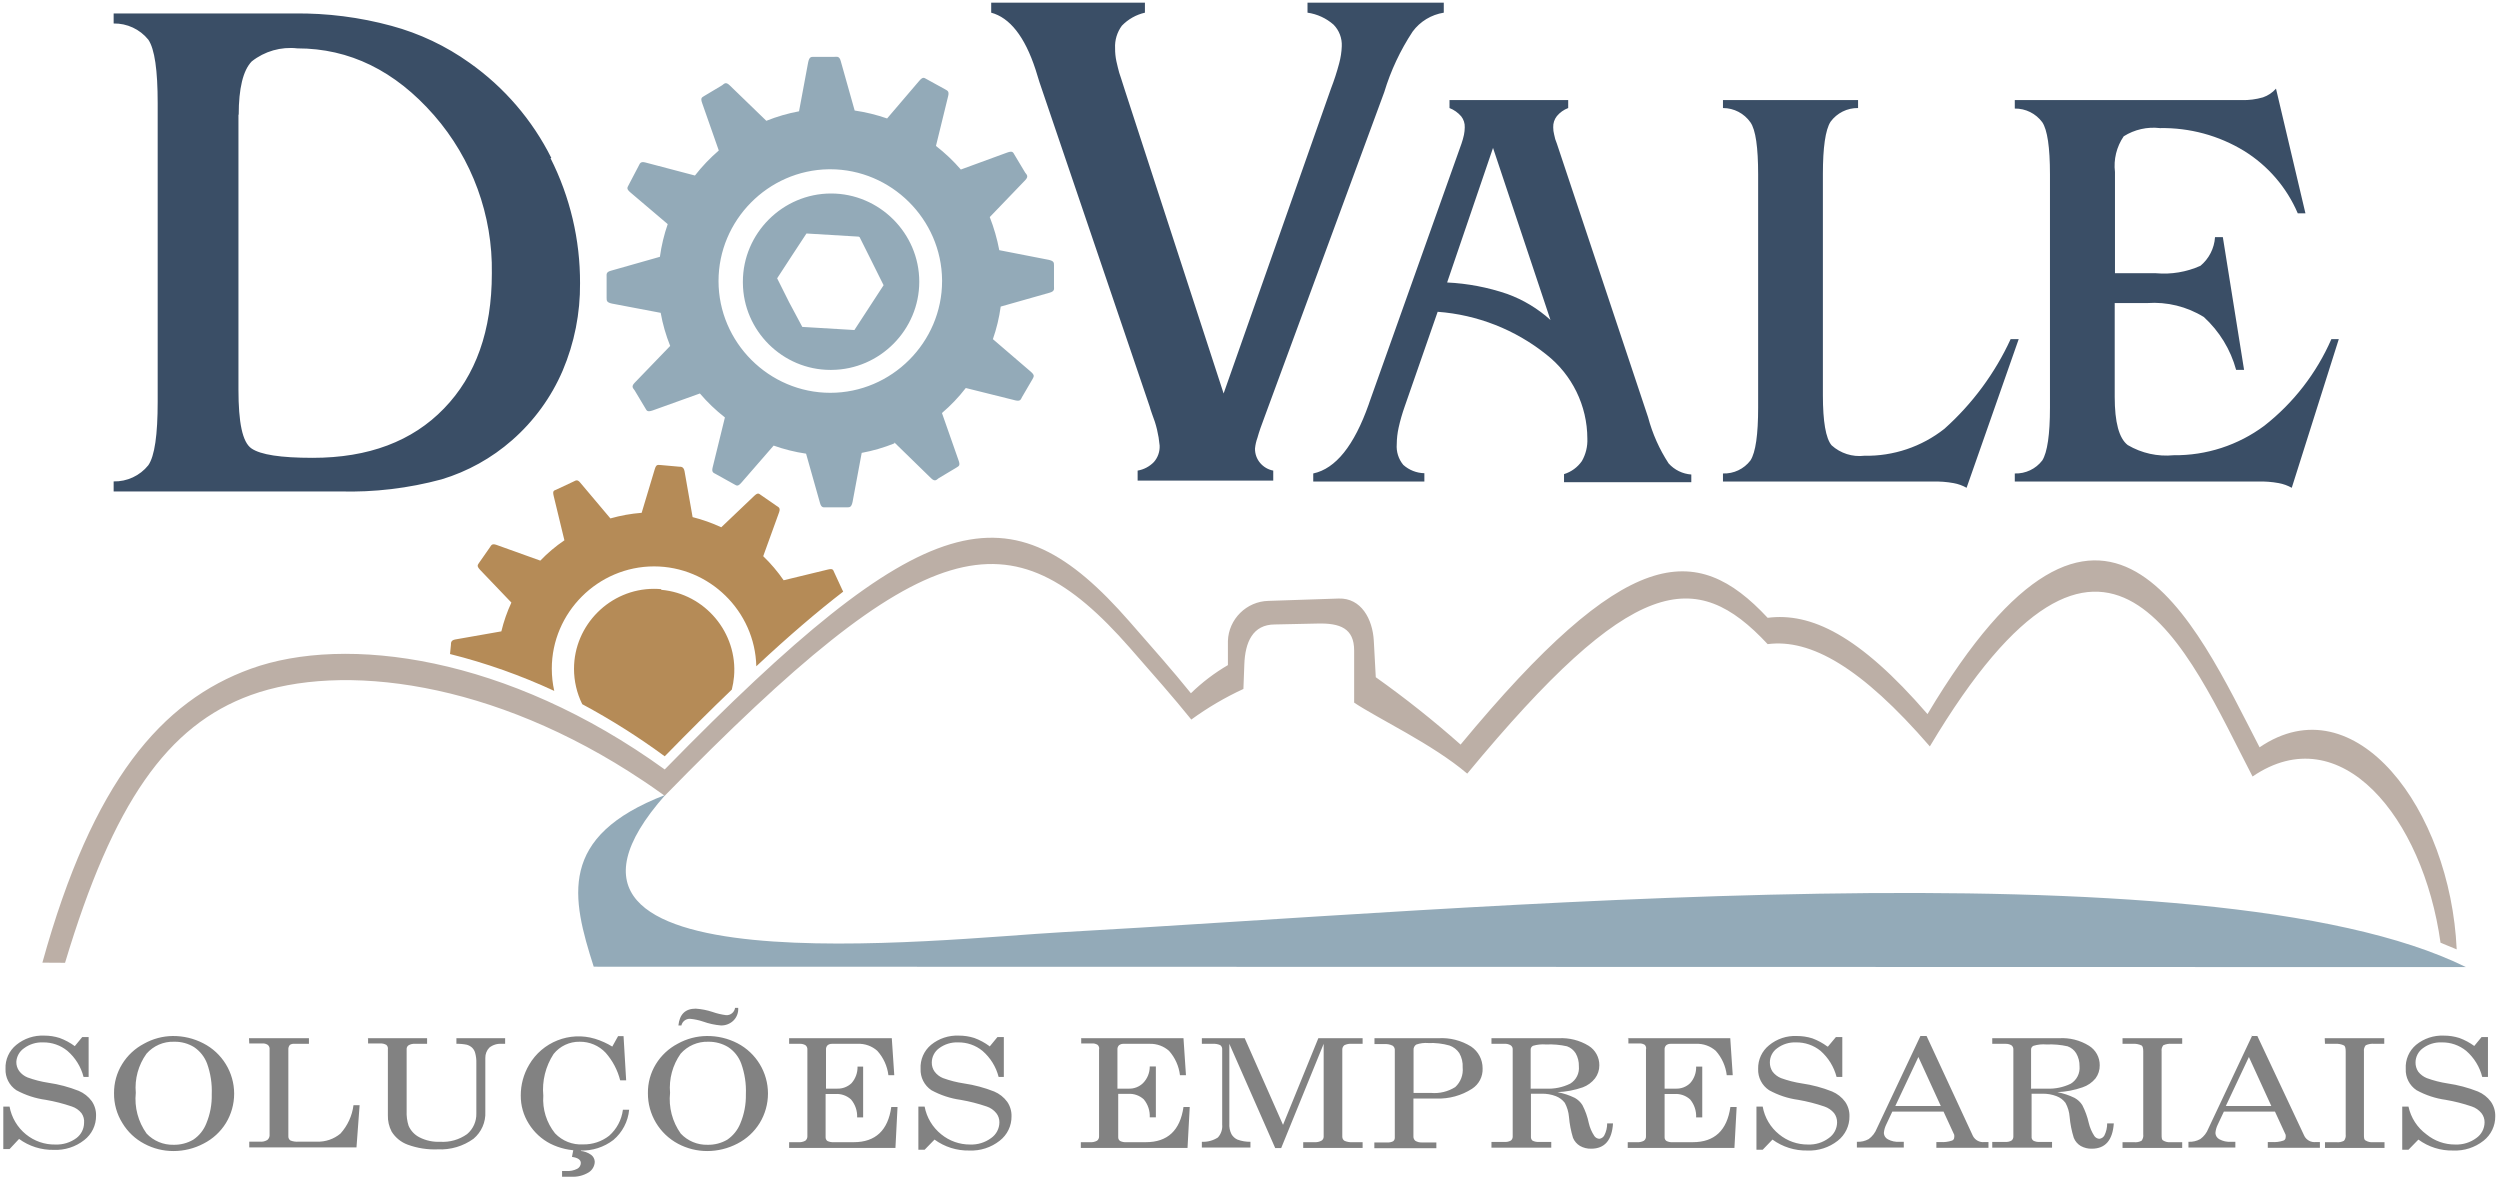 <svg xmlns="http://www.w3.org/2000/svg" xmlns:xlink="http://www.w3.org/1999/xlink" xmlns:serif="http://www.serif.com/" width="100%" height="100%" viewBox="0 0 450 212" xml:space="preserve" style="fill-rule:evenodd;clip-rule:evenodd;stroke-linejoin:round;stroke-miterlimit:2;">    <g transform="matrix(1,0,0,1,-215,-255)">        <g>            <g transform="matrix(2.345,0,0,2.345,215.594,255.476)">                <path d="M59.89,44.34L63.27,43.52C63.68,43.42 63.69,43.52 63.78,43.73L64.39,45.05L64.47,45.21C62.47,46.75 60.25,48.65 57.8,50.94C57.701,46.704 54.189,43.273 49.952,43.273C45.646,43.273 42.102,46.816 42.102,51.123C42.102,51.697 42.165,52.27 42.29,52.83C39.718,51.637 37.04,50.689 34.29,50L34.36,49.29C34.36,49.13 34.36,48.94 34.7,48.88L38.23,48.26C38.413,47.5 38.671,46.759 39,46.05L36.6,43.54C36.31,43.23 36.42,43.16 36.52,43C36.8,42.6 37.07,42.2 37.35,41.81C37.45,41.68 37.48,41.49 37.85,41.62L41.22,42.83C41.78,42.246 42.4,41.723 43.07,41.27C42.79,40.14 42.52,39.01 42.25,37.88C42.15,37.47 42.25,37.46 42.45,37.38L43.77,36.76C43.92,36.7 44.05,36.55 44.29,36.85L46.6,39.59C47.384,39.367 48.188,39.223 49,39.16L50,35.83C50.12,35.42 50.23,35.49 50.43,35.49L51.88,35.62C52.03,35.62 52.22,35.62 52.29,35.96C52.49,37.14 52.7,38.31 52.91,39.49C53.666,39.681 54.403,39.942 55.11,40.27L57.63,37.87C57.93,37.58 58,37.69 58.16,37.8L59.36,38.63C59.48,38.72 59.68,38.76 59.55,39.12C59.14,40.24 58.73,41.37 58.33,42.49C58.914,43.052 59.44,43.672 59.9,44.34L59.89,44.34ZM50.5,45.07C53.86,45.364 56.383,48.37 56.09,51.73C56.059,52.067 56.003,52.402 55.92,52.73C54.3,54.28 52.59,55.99 50.77,57.85C48.757,56.369 46.642,55.032 44.44,53.85C44.024,53.006 43.807,52.077 43.807,51.135C43.807,47.767 46.579,44.995 49.947,44.995C50.132,44.995 50.316,45.003 50.5,45.02L50.5,45.07ZM48.63,47.69L52.33,48.29L53,50L53.67,51.75L52.48,53.2C52.09,53.69 51.69,54.2 51.3,54.65L49.45,54.35L47.6,54.06L46.94,52.3C46.72,51.72 46.49,51.14 46.27,50.55L47.46,49.1C47.85,48.62 48.25,48.1 48.64,47.65L48.63,47.69Z" style="fill:rgb(181,139,87);fill-rule:nonzero;"></path>            </g>            <g transform="matrix(2.345,0,0,2.345,215.594,255.476)">                <path d="M3,73.69C6.86,59.74 12.15,53.61 19,51.13C26.27,48.5 38.69,50.13 50.77,58.86C70.83,38.34 77.3,37.05 86.44,47.5C88.31,49.64 89.75,51.26 91.16,53.01C92.016,52.177 92.969,51.452 94,50.85L94,49C94.052,47.32 95.429,45.956 97.11,45.92L102.51,45.74C104.22,45.69 105.11,47.3 105.2,49L105.35,51.78C107.612,53.385 109.785,55.111 111.86,56.95C124.56,41.61 129.92,41.3 135.43,47.22C138.72,46.8 142.43,48.51 147.7,54.61C161.36,31.7 168.21,47.54 173.19,57.16C180.53,52.16 187.84,61.95 188.32,72.67L187.08,72.16C185.74,62.54 179.41,54.79 172.65,59.4C167.65,49.78 161.54,34.18 147.88,57.09C142.6,50.99 138.72,48.82 135.43,49.24C129.92,43.32 125.06,43.84 112.37,59.18C109.72,56.92 105.47,54.93 103.69,53.73L103.69,49.73C103.69,48.02 102.6,47.62 100.89,47.66L97.61,47.73C95.9,47.73 95.32,49.1 95.26,50.8L95.19,52.68C93.783,53.33 92.443,54.117 91.19,55.03C89.78,53.28 88.34,51.66 86.47,49.52C77.3,39.07 70.83,40.35 50.77,60.88L49.88,60.25L49.59,60.05L49.1,59.72C37.56,52 25.94,50.64 19,53.15C12.59,55.48 8.43,61.41 4.74,73.7L3,73.69Z" style="fill:rgb(188,175,166);fill-rule:nonzero;"></path>            </g>            <g transform="matrix(2.345,0,0,2.345,215.594,255.476)">                <path d="M45.32,74C43.63,68.71 42.52,64 50.82,60.81C37.45,75.92 72,71.86 81.3,71.35C112.3,69.65 169.3,64.28 189.03,74.03L45.32,74Z" style="fill:rgb(147,170,184);fill-rule:nonzero;"></path>            </g>            <g transform="matrix(2.345,0,0,2.345,215.594,255.476)">                <path d="M63.59,28.19C67.285,28.162 70.309,25.115 70.309,21.42C70.309,17.706 67.253,14.65 63.539,14.65C59.825,14.65 56.769,17.706 56.769,21.42C56.769,21.453 56.77,21.487 56.77,21.52C56.797,25.188 59.822,28.191 63.49,28.191C63.523,28.191 63.557,28.19 63.59,28.19ZM72.06,21.31C72.06,21.33 72.06,21.349 72.06,21.369C72.06,26.076 68.187,29.949 63.48,29.949C58.773,29.949 54.9,26.076 54.9,21.369C54.9,16.711 58.693,12.861 63.35,12.79C63.39,12.789 63.43,12.789 63.47,12.789C68.156,12.789 72.022,16.624 72.06,21.31ZM68.4,33.76L71.22,36.51C71.52,36.8 71.64,36.62 71.79,36.51L73.16,35.69C73.34,35.57 73.48,35.55 73.32,35.12L72.05,31.5C72.725,30.925 73.338,30.282 73.88,29.58L77.69,30.53C78.1,30.63 78.11,30.42 78.2,30.27L79,28.9C79.09,28.71 79.21,28.62 78.86,28.32L75.96,25.83C76.243,25.019 76.444,24.181 76.56,23.33L80.33,22.26C80.74,22.14 80.64,21.95 80.65,21.78L80.65,20.17C80.65,19.96 80.65,19.83 80.24,19.74L76.45,19C76.286,18.133 76.041,17.282 75.72,16.46L78.44,13.63C78.73,13.33 78.55,13.2 78.44,13.05L77.62,11.68C77.51,11.5 77.49,11.35 77.05,11.51L73.5,12.81C72.925,12.145 72.285,11.539 71.59,11L72.53,7.16C72.63,6.75 72.41,6.74 72.27,6.64L70.87,5.87C70.68,5.77 70.6,5.66 70.3,6.01L67.84,8.89C67.031,8.609 66.197,8.405 65.35,8.28L64.28,4.48C64.17,4.07 63.97,4.17 63.8,4.16L62.21,4.16C62,4.16 61.87,4.16 61.78,4.58L61.08,8.34C60.221,8.5 59.38,8.744 58.57,9.07L55.75,6.34C55.45,6.05 55.33,6.23 55.18,6.34L53.81,7.16C53.63,7.28 53.49,7.29 53.65,7.73L54.92,11.35C54.248,11.927 53.634,12.571 53.09,13.27L49.29,12.27C48.88,12.16 48.86,12.38 48.77,12.53L48,14C47.91,14.19 47.79,14.28 48.15,14.58L51,17C50.718,17.815 50.517,18.656 50.4,19.51L46.63,20.58C46.23,20.69 46.32,20.89 46.31,21.06L46.31,22.66C46.31,22.88 46.31,23.01 46.72,23.1L50.46,23.81C50.615,24.68 50.86,25.531 51.19,26.35L48.46,29.18C48.17,29.48 48.35,29.6 48.46,29.76L49.28,31.13C49.39,31.31 49.41,31.45 49.85,31.3L53.47,30C54.047,30.676 54.69,31.292 55.39,31.84L54.45,35.67C54.34,36.09 54.56,36.1 54.7,36.19L56.1,36.97C56.29,37.07 56.37,37.18 56.67,36.83L59.13,34C59.938,34.288 60.772,34.496 61.62,34.62L62.69,38.41C62.8,38.82 63,38.73 63.17,38.74L64.76,38.74C64.97,38.74 65.1,38.74 65.19,38.32L65.89,34.56C66.749,34.4 67.59,34.156 68.4,33.83L68.4,33.76ZM65.73,18L66.65,19.84L67.57,21.69L65.33,25.13L61.33,24.89L60.32,23L59.4,21.16L60.52,19.44L61.65,17.72L65.65,17.96L65.73,18Z" style="fill:rgb(147,170,184);fill-rule:nonzero;"></path>            </g>            <g transform="matrix(2.345,0,0,2.345,215.594,255.476)">                <path d="M96.85,31.7C96.58,32.41 96.38,32.98 96.27,33.39C96.172,33.658 96.108,33.936 96.08,34.22C96.07,34.63 96.213,35.029 96.48,35.34C96.737,35.642 97.09,35.847 97.48,35.92L97.48,36.69L87.07,36.69L87.07,35.92C87.546,35.839 87.985,35.608 88.32,35.26C88.624,34.913 88.781,34.461 88.76,34C88.685,33.169 88.49,32.354 88.18,31.58C88.09,31.33 88.03,31.14 88,31.02L79.53,6.09C79.46,5.86 79.37,5.55 79.24,5.15C78.4,2.57 77.24,1.15 75.83,0.77L75.83,0L87.63,0L87.63,0.77C86.955,0.924 86.34,1.272 85.86,1.77C85.492,2.269 85.308,2.881 85.34,3.5C85.337,3.836 85.37,4.171 85.44,4.5C85.52,4.82 85.55,4.97 85.55,4.97C85.612,5.245 85.692,5.516 85.79,5.78C85.92,6.17 86.02,6.48 86.09,6.72L93.67,30L101.91,6.6C102.156,5.966 102.366,5.318 102.54,4.66C102.656,4.232 102.724,3.793 102.74,3.35C102.771,2.733 102.543,2.131 102.11,1.69C101.547,1.195 100.852,0.875 100.11,0.77L100.11,0L110.57,0L110.57,0.77C109.614,0.921 108.755,1.442 108.18,2.22C107.233,3.657 106.498,5.223 106,6.87L96.85,31.7ZM18.07,8.6C18.07,6.6 18.4,5.2 19.07,4.51C20.058,3.727 21.317,3.368 22.57,3.51C26.57,3.51 30.067,5.22 33.06,8.64C35.994,11.999 37.577,16.331 37.5,20.79C37.5,25.17 36.277,28.623 33.83,31.15C31.4,33.67 28.03,34.94 23.75,34.94C21.28,34.94 19.75,34.7 19.05,34.22C18.35,33.74 18.05,32.22 18.05,29.7L18.05,8.6L18.07,8.6ZM42.07,11.93C40.612,9.012 38.455,6.501 35.79,4.62C33.975,3.323 31.943,2.361 29.79,1.78C27.363,1.12 24.855,0.8 22.34,0.83L8.47,0.83L8.47,1.6C9.499,1.582 10.482,2.04 11.13,2.84C11.62,3.56 11.85,5.19 11.85,7.72L11.85,30.63C11.85,33.17 11.62,34.8 11.13,35.51C10.485,36.313 9.5,36.772 8.47,36.75L8.47,37.52L25.83,37.52C28.468,37.593 31.103,37.279 33.65,36.59C35.643,35.987 37.485,34.964 39.05,33.59C40.731,32.12 42.06,30.292 42.94,28.24C43.837,26.121 44.289,23.841 44.27,21.54C44.283,18.203 43.505,14.909 42,11.93L42.07,11.93ZM154.4,36.76L154.4,36.14C155.223,36.167 156.01,35.794 156.51,35.14C156.9,34.52 157.1,33.14 157.1,31.09L157.1,13.18C157.1,11.1 156.9,9.76 156.51,9.18C156.017,8.511 155.231,8.12 154.4,8.13L154.4,7.48L171.82,7.48C172.371,7.494 172.921,7.423 173.45,7.27C173.836,7.138 174.181,6.907 174.45,6.6L176.71,16.17L176.12,16.17C175.273,14.187 173.834,12.514 172,11.38C170.056,10.196 167.815,9.589 165.54,9.63C164.569,9.515 163.587,9.738 162.76,10.26C162.212,11.061 161.973,12.036 162.09,13L162.09,20.77L165.24,20.77C166.407,20.875 167.581,20.679 168.65,20.2C169.31,19.652 169.715,18.856 169.77,18L170.37,18L172,28.19L171.39,28.19C170.965,26.629 170.104,25.221 168.91,24.13C167.608,23.326 166.086,22.952 164.56,23.06L162.07,23.06L162.07,30.26C162.07,32.21 162.4,33.44 163.07,33.96C164.134,34.587 165.371,34.861 166.6,34.74C169.101,34.768 171.543,33.973 173.55,32.48C175.792,30.726 177.562,28.44 178.7,25.83L179.27,25.83L175.66,37.24C175.349,37.066 175.011,36.945 174.66,36.88C174.142,36.785 173.616,36.744 173.09,36.76L154.4,36.76ZM154.08,25.83L154.7,25.83L150.7,37.24C150.39,37.064 150.052,36.942 149.7,36.88C149.176,36.785 148.643,36.745 148.11,36.76L132,36.76L132,36.14C132.824,36.171 133.612,35.797 134.11,35.14C134.51,34.52 134.7,33.14 134.7,31.09L134.7,13.19C134.7,11.11 134.51,9.76 134.11,9.19C133.629,8.501 132.84,8.089 132,8.09L132,7.48L142.37,7.48L142.37,8.09C141.539,8.078 140.752,8.47 140.26,9.14C139.86,9.76 139.67,11.14 139.67,13.14L139.67,30.14C139.67,32.14 139.89,33.45 140.34,33.98C141.021,34.597 141.938,34.889 142.85,34.78C145.077,34.823 147.252,34.091 149,32.71C151.147,30.789 152.877,28.447 154.08,25.83ZM110.83,21.48C112.4,21.555 113.952,21.851 115.44,22.36C116.666,22.804 117.794,23.483 118.76,24.36L114.35,11.15L110.83,21.47L110.83,21.48ZM109.08,36.12L109.08,36.76L100.55,36.76L100.55,36.14C102.27,35.773 103.69,34.003 104.81,30.83L104.87,30.65L111.93,10.82C112.007,10.598 112.071,10.37 112.12,10.14C112.158,9.952 112.178,9.761 112.18,9.57C112.192,9.267 112.097,8.969 111.91,8.73C111.667,8.446 111.358,8.226 111.01,8.09L111.01,7.48L120.12,7.48L120.12,8.09C119.781,8.217 119.481,8.431 119.25,8.71C119.058,8.954 118.958,9.259 118.97,9.57C118.969,9.756 118.993,9.941 119.04,10.12C119.082,10.361 119.153,10.596 119.25,10.82L126.25,31.82C126.584,33.08 127.117,34.279 127.83,35.37C128.277,35.869 128.902,36.174 129.57,36.22L129.57,36.81L119.8,36.81L119.8,36.19C120.356,36.019 120.838,35.667 121.17,35.19C121.471,34.665 121.617,34.065 121.59,33.46C121.586,30.937 120.419,28.552 118.43,27C116.047,25.095 113.142,23.955 110.1,23.73L107.57,31C107.38,31.536 107.223,32.084 107.1,32.64C107.01,33.051 106.964,33.47 106.96,33.89C106.914,34.465 107.093,35.035 107.46,35.48C107.906,35.881 108.481,36.108 109.08,36.12Z" style="fill:rgb(58,78,102);fill-rule:nonzero;"></path>            </g>            <g transform="matrix(2.345,0,0,2.345,215.594,255.476)">                <path d="M5.46,80.13L6.06,79.4L6.55,79.4L6.55,82.46L6.16,82.46C5.961,81.682 5.528,80.984 4.92,80.46C4.393,80.029 3.73,79.799 3.05,79.81C2.526,79.788 2.011,79.947 1.59,80.26C1.244,80.497 1.026,80.881 1,81.3C0.994,81.554 1.071,81.804 1.22,82.01C1.385,82.229 1.606,82.398 1.86,82.5C2.378,82.69 2.914,82.827 3.46,82.91C4.258,83.026 5.04,83.234 5.79,83.53C6.188,83.698 6.534,83.971 6.79,84.32C7.015,84.646 7.13,85.034 7.12,85.43C7.13,86.165 6.793,86.862 6.21,87.31C5.548,87.831 4.721,88.097 3.88,88.06C2.922,88.081 1.983,87.786 1.21,87.22L0.48,88L0,88L0,84.74L0.48,84.74C0.633,85.577 1.08,86.333 1.74,86.87C2.377,87.389 3.178,87.666 4,87.65C4.581,87.673 5.153,87.496 5.62,87.15C5.979,86.875 6.192,86.451 6.2,86C6.228,85.731 6.157,85.46 6,85.24C5.808,85.002 5.551,84.824 5.26,84.73C4.608,84.507 3.939,84.337 3.26,84.22C2.468,84.113 1.702,83.862 1,83.48C0.457,83.115 0.142,82.493 0.17,81.84C0.139,81.13 0.447,80.447 1,80C1.602,79.508 2.364,79.255 3.14,79.29C3.54,79.288 3.938,79.349 4.32,79.47C4.738,79.623 5.132,79.835 5.49,80.1L5.46,80.13ZM13,79.32C13.817,79.312 14.624,79.504 15.35,79.88C16.802,80.62 17.72,82.118 17.72,83.747C17.72,84.542 17.502,85.321 17.09,86C16.673,86.675 16.078,87.222 15.37,87.58C14.658,87.956 13.865,88.151 13.06,88.15C12.278,88.152 11.509,87.96 10.82,87.59C10.125,87.224 9.543,86.674 9.14,86C8.711,85.314 8.489,84.519 8.5,83.71C8.492,82.923 8.707,82.15 9.12,81.48C9.527,80.814 10.108,80.272 10.8,79.91C11.473,79.533 12.229,79.33 13,79.32ZM13.11,79.76C12.301,79.732 11.522,80.07 10.99,80.68C10.366,81.549 10.075,82.614 10.17,83.68C10.054,84.79 10.349,85.904 11,86.81C11.537,87.376 12.29,87.689 13.07,87.67C13.599,87.68 14.122,87.545 14.58,87.28C15.031,86.978 15.38,86.545 15.58,86.04C15.877,85.328 16.02,84.561 16,83.79C16.034,82.987 15.911,82.186 15.64,81.43C15.446,80.916 15.096,80.476 14.64,80.17C14.192,79.896 13.675,79.754 13.15,79.76L13.11,79.76ZM18.86,79.49L23.46,79.49L23.46,79.92L22.36,79.92C22.234,79.904 22.107,79.933 22,80C21.912,80.102 21.868,80.236 21.88,80.37L21.88,87C21.868,87.134 21.929,87.264 22.04,87.34C22.24,87.417 22.456,87.448 22.67,87.43L24.06,87.43C24.722,87.456 25.371,87.235 25.88,86.81C26.428,86.203 26.778,85.442 26.88,84.63L27.35,84.63L27.11,87.87L18.88,87.87L18.88,87.43L19.69,87.43C19.892,87.451 20.096,87.405 20.27,87.3C20.395,87.194 20.459,87.033 20.44,86.87L20.44,80.35C20.457,80.217 20.404,80.085 20.3,80C20.176,79.918 20.028,79.88 19.88,79.89L18.88,79.89L18.86,79.49ZM27.97,79.49L32.53,79.49L32.53,79.92L31.62,79.92C31.443,79.905 31.265,79.943 31.11,80.03C31.008,80.098 30.95,80.217 30.96,80.34L30.96,85.08C30.943,85.463 30.994,85.845 31.11,86.21C31.277,86.596 31.575,86.911 31.95,87.1C32.438,87.348 32.983,87.465 33.53,87.44C34.267,87.487 34.999,87.279 35.6,86.85C36.067,86.457 36.329,85.87 36.31,85.26L36.31,81.4C36.32,81.137 36.289,80.874 36.22,80.62C36.179,80.464 36.096,80.322 35.98,80.21C35.865,80.107 35.729,80.032 35.58,79.99C35.317,79.936 35.048,79.913 34.78,79.92L34.78,79.49L38.52,79.49L38.52,79.92L38.25,79.92C37.912,79.896 37.576,79.999 37.31,80.21C37.105,80.421 36.994,80.706 37,81L37,85.13C37.041,85.927 36.703,86.699 36.09,87.21C35.298,87.781 34.335,88.067 33.36,88.02C32.571,88.054 31.782,87.932 31.04,87.66C30.53,87.473 30.097,87.121 29.81,86.66C29.605,86.269 29.505,85.831 29.52,85.39L29.52,80.34C29.542,80.214 29.496,80.085 29.4,80C29.253,79.919 29.087,79.881 28.92,79.89L28,79.89L28,79.46L27.97,79.49ZM46.74,80.14L47.19,79.33L47.61,79.33L47.81,82.72L47.35,82.72C47.153,81.938 46.772,81.215 46.24,80.61C45.723,80.058 44.996,79.749 44.24,79.76C43.464,79.747 42.725,80.095 42.24,80.7C41.623,81.647 41.344,82.775 41.45,83.9C41.375,84.942 41.697,85.975 42.35,86.79C42.906,87.376 43.694,87.688 44.5,87.64C45.222,87.656 45.929,87.423 46.5,86.98C47.086,86.465 47.463,85.754 47.56,84.98L48.04,84.98C47.956,85.882 47.521,86.715 46.83,87.3C46.104,87.858 45.205,88.145 44.29,88.11C43.496,88.121 42.711,87.943 42,87.59C41.318,87.241 40.744,86.712 40.34,86.06C39.929,85.411 39.714,84.658 39.72,83.89C39.717,83.06 39.938,82.244 40.36,81.53C41.373,79.78 43.473,78.948 45.41,79.53C45.884,79.675 46.338,79.88 46.76,80.14L46.74,80.14ZM44.3,88.14C44.595,88.164 44.879,88.268 45.12,88.44C45.292,88.567 45.395,88.767 45.4,88.98C45.387,89.311 45.211,89.615 44.93,89.79C44.524,90.035 44.053,90.151 43.58,90.12L42.89,90.12L42.89,89.68L43.21,89.68C43.504,89.703 43.798,89.644 44.06,89.51C44.223,89.423 44.326,89.255 44.33,89.07C44.33,88.82 44.1,88.66 43.65,88.6L43.79,87.88L44.34,87.88L44.34,88.16L44.3,88.14ZM54,79.32C54.821,79.31 55.631,79.502 56.36,79.88C57.794,80.629 58.696,82.118 58.696,83.736C58.696,84.534 58.476,85.318 58.06,86C57.645,86.673 57.053,87.219 56.35,87.58C55.634,87.955 54.838,88.15 54.03,88.15C53.249,88.151 52.479,87.958 51.79,87.59C50.36,86.828 49.468,85.33 49.48,83.71C49.468,82.924 49.68,82.15 50.09,81.48C50.497,80.814 51.078,80.272 51.77,79.91C52.452,79.53 53.219,79.327 54,79.32ZM54.11,79.76C53.302,79.735 52.524,80.073 51.99,80.68C51.374,81.553 51.087,82.616 51.18,83.68C51.061,84.788 51.353,85.903 52,86.81C52.532,87.377 53.283,87.69 54.06,87.67C54.59,87.681 55.112,87.546 55.57,87.28C56.018,86.974 56.366,86.543 56.57,86.04C56.87,85.329 57.016,84.562 57,83.79C57.034,82.987 56.911,82.186 56.64,81.43C56.45,80.914 56.099,80.472 55.64,80.17C55.188,79.897 54.668,79.756 54.14,79.76L54.11,79.76ZM56.17,77.16L56.41,77.16C56.438,77.535 56.295,77.903 56.02,78.16C55.767,78.392 55.433,78.518 55.09,78.51C54.619,78.471 54.155,78.37 53.71,78.21C53.386,78.1 53.051,78.029 52.71,78C52.397,77.988 52.117,78.204 52.05,78.51L51.82,78.51C51.91,77.65 52.35,77.22 53.15,77.22C53.586,77.249 54.016,77.333 54.43,77.47C54.77,77.59 55.122,77.674 55.48,77.72C55.82,77.744 56.124,77.497 56.17,77.16ZM60.32,79.49L68.2,79.49L68.39,82.33L67.94,82.33C67.856,81.634 67.559,80.981 67.09,80.46C66.677,80.089 66.134,79.895 65.58,79.92L63.62,79.92C63.494,79.913 63.369,79.952 63.27,80.03C63.184,80.117 63.14,80.238 63.15,80.36L63.15,83.36L64,83.36C64.411,83.375 64.812,83.224 65.11,82.94C65.418,82.59 65.582,82.136 65.57,81.67L66,81.67L66,85.57L65.54,85.57C65.563,85.067 65.395,84.574 65.07,84.19C64.749,83.898 64.324,83.746 63.89,83.77L63.12,83.77L63.12,87.1C63.118,87.21 63.171,87.315 63.26,87.38C63.41,87.449 63.575,87.48 63.74,87.47L65.28,87.47C66.94,87.47 67.91,86.57 68.16,84.77L68.64,84.77L68.48,87.91L60.32,87.91L60.32,87.47L61,87.47C61.193,87.489 61.388,87.45 61.56,87.36C61.665,87.279 61.725,87.152 61.72,87.02L61.72,80.36C61.73,80.234 61.677,80.111 61.58,80.03C61.445,79.949 61.288,79.91 61.13,79.92L60.32,79.92L60.32,79.49ZM75.71,80.13L76.31,79.4L76.8,79.4L76.8,82.46L76.4,82.46C76.201,81.682 75.768,80.984 75.16,80.46C74.633,80.029 73.97,79.799 73.29,79.81C72.766,79.788 72.251,79.947 71.83,80.26C71.481,80.514 71.273,80.919 71.27,81.35C71.264,81.604 71.341,81.854 71.49,82.06C71.655,82.279 71.876,82.448 72.13,82.55C72.651,82.741 73.191,82.878 73.74,82.96C74.535,83.077 75.313,83.285 76.06,83.58C76.458,83.748 76.804,84.021 77.06,84.37C77.285,84.696 77.4,85.084 77.39,85.48C77.4,86.215 77.063,86.912 76.48,87.36C75.818,87.881 74.991,88.147 74.15,88.11C73.192,88.131 72.253,87.836 71.48,87.27L70.72,88.05L70.24,88.05L70.24,84.74L70.72,84.74C70.878,85.58 71.332,86.336 72,86.87C72.624,87.378 73.405,87.654 74.21,87.65C74.791,87.673 75.363,87.496 75.83,87.15C76.221,86.876 76.456,86.428 76.46,85.95C76.465,85.693 76.38,85.442 76.22,85.24C76.028,85.002 75.771,84.824 75.48,84.73C74.828,84.507 74.159,84.337 73.48,84.22C72.695,84.111 71.936,83.86 71.24,83.48C70.697,83.115 70.382,82.493 70.41,81.84C70.372,81.135 70.669,80.453 71.21,80C71.812,79.508 72.574,79.255 73.35,79.29C73.75,79.288 74.148,79.349 74.53,79.47C74.948,79.623 75.342,79.835 75.7,80.1L75.71,80.13ZM82.71,79.49L90.59,79.49L90.78,82.33L90.32,82.33C90.239,81.635 89.946,80.982 89.48,80.46C89.073,80.098 88.544,79.905 88,79.92L86,79.92C85.871,79.911 85.742,79.951 85.64,80.03C85.554,80.117 85.51,80.238 85.52,80.36L85.52,83.36L86.37,83.36C86.782,83.379 87.184,83.227 87.48,82.94C87.817,82.6 88.004,82.139 88,81.66L88.47,81.66L88.47,85.56L88,85.56C88.025,85.059 87.861,84.566 87.54,84.18C87.219,83.888 86.794,83.736 86.36,83.76L85.58,83.76L85.58,87.1C85.577,87.213 85.634,87.32 85.73,87.38C85.879,87.453 86.045,87.484 86.21,87.47L87.7,87.47C89.37,87.47 90.33,86.57 90.59,84.77L91.07,84.77L90.9,87.91L82.71,87.91L82.71,87.47L83.39,87.47C83.583,87.489 83.778,87.45 83.95,87.36C84.058,87.282 84.118,87.153 84.11,87.02L84.11,80.36C84.142,80.229 84.099,80.091 84,80C83.869,79.918 83.715,79.879 83.56,79.89L82.74,79.89L82.74,79.46L82.71,79.49ZM91.98,79.49L95.29,79.49L98.23,86.14L100.94,79.49L104.34,79.49L104.34,79.92L103.52,79.92C103.317,79.901 103.113,79.939 102.93,80.03C102.821,80.124 102.765,80.267 102.78,80.41L102.78,87.06C102.781,87.188 102.849,87.306 102.96,87.37C103.156,87.452 103.368,87.486 103.58,87.47L104.34,87.47L104.34,87.91L99.78,87.91L99.78,87.47L100.63,87.47C100.817,87.485 101.004,87.447 101.17,87.36C101.279,87.299 101.348,87.185 101.35,87.06L101.35,79.92L98.09,87.92L97.63,87.92L94.11,79.92L94.11,86.03C94.09,86.313 94.145,86.596 94.27,86.85C94.375,87.035 94.536,87.183 94.73,87.27C95.05,87.388 95.389,87.445 95.73,87.44L95.73,87.88L92,87.88L92,87.44C92.434,87.461 92.865,87.346 93.23,87.11C93.477,86.839 93.597,86.475 93.56,86.11L93.56,80.34C93.569,80.215 93.512,80.093 93.41,80.02C93.231,79.941 93.035,79.906 92.84,79.92L92,79.92L92,79.49L91.98,79.49ZM105.25,79.49L110.14,79.49C111.029,79.434 111.914,79.658 112.67,80.13C113.224,80.504 113.554,81.132 113.55,81.8C113.579,82.43 113.27,83.029 112.74,83.37C111.928,83.892 110.975,84.154 110.01,84.12L108.24,84.12L108.24,87C108.227,87.135 108.279,87.269 108.38,87.36C108.533,87.454 108.711,87.5 108.89,87.49L110,87.49L110,87.93L105.24,87.93L105.24,87.49L106.24,87.49C106.392,87.5 106.544,87.469 106.68,87.4C106.765,87.337 106.814,87.236 106.81,87.13L106.81,80.43C106.827,80.285 106.761,80.141 106.64,80.06C106.435,79.962 106.207,79.921 105.98,79.94L105.25,79.94L105.25,79.49ZM108.25,83.69L109.6,83.69C110.249,83.745 110.899,83.587 111.45,83.24C111.864,82.857 112.076,82.301 112.02,81.74C112.043,81.353 111.952,80.967 111.76,80.63C111.578,80.362 111.315,80.159 111.01,80.05C110.484,79.901 109.937,79.837 109.39,79.86C109.072,79.833 108.751,79.873 108.45,79.98C108.312,80.073 108.236,80.234 108.25,80.4L108.25,83.69ZM114.23,79.49L119.38,79.49C120.191,79.444 120.997,79.647 121.69,80.07C122.206,80.392 122.518,80.962 122.51,81.57C122.513,81.93 122.397,82.282 122.18,82.57C121.937,82.883 121.611,83.121 121.24,83.26C120.615,83.477 119.961,83.601 119.3,83.63C119.761,83.717 120.208,83.865 120.63,84.07C120.866,84.202 121.066,84.391 121.21,84.62C121.436,85.055 121.601,85.52 121.7,86C121.781,86.357 121.927,86.696 122.13,87C122.218,87.124 122.358,87.202 122.51,87.21C122.671,87.19 122.813,87.093 122.89,86.95C123.038,86.666 123.114,86.35 123.11,86.03L123.56,86.03C123.48,87.32 122.92,87.97 121.88,87.97C121.583,87.978 121.289,87.905 121.03,87.76C120.788,87.617 120.599,87.399 120.49,87.14C120.33,86.616 120.226,86.076 120.18,85.53C120.148,85.152 120.039,84.784 119.86,84.45C119.684,84.221 119.449,84.045 119.18,83.94C118.826,83.804 118.449,83.739 118.07,83.75L117.26,83.75L117.26,87.05C117.249,87.163 117.294,87.276 117.38,87.35C117.534,87.429 117.707,87.463 117.88,87.45L118.82,87.45L118.82,87.89L114.23,87.89L114.23,87.45L115.23,87.45C115.396,87.464 115.563,87.429 115.71,87.35C115.806,87.281 115.862,87.168 115.86,87.05L115.86,80.35C115.869,80.222 115.808,80.099 115.7,80.03C115.558,79.946 115.394,79.908 115.23,79.92L114.23,79.92L114.23,79.49ZM117.25,83.36L118.42,83.36C119.059,83.392 119.695,83.261 120.27,82.98C120.733,82.701 120.994,82.178 120.94,81.64C120.95,81.29 120.864,80.944 120.69,80.64C120.535,80.395 120.303,80.209 120.03,80.11C119.502,79.992 118.961,79.945 118.42,79.97C118.083,79.942 117.744,79.976 117.42,80.07C117.299,80.128 117.227,80.256 117.24,80.39L117.24,83.39L117.25,83.36ZM124.68,79.49L132.56,79.49L132.75,82.33L132.29,82.33C132.209,81.635 131.916,80.982 131.45,80.46C131.033,80.089 130.488,79.895 129.93,79.92L128,79.92C127.871,79.911 127.742,79.951 127.64,80.03C127.554,80.117 127.51,80.238 127.52,80.36L127.52,83.36L128.37,83.36C128.782,83.379 129.184,83.227 129.48,82.94C129.792,82.593 129.957,82.137 129.94,81.67L130.41,81.67L130.41,85.57L129.94,85.57C129.965,85.069 129.801,84.576 129.48,84.19C129.159,83.898 128.734,83.746 128.3,83.77L127.52,83.77L127.52,87.1C127.517,87.213 127.574,87.32 127.67,87.38C127.819,87.453 127.985,87.484 128.15,87.47L129.68,87.47C131.35,87.47 132.31,86.57 132.57,84.77L133.05,84.77L132.88,87.91L124.69,87.91L124.69,87.47L125.37,87.47C125.563,87.489 125.758,87.45 125.93,87.36C126.038,87.282 126.098,87.153 126.09,87.02L126.09,80.36C126.127,80.233 126.092,80.095 126,80C125.869,79.918 125.715,79.879 125.56,79.89L124.74,79.89L124.74,79.46L124.68,79.49ZM140.06,80.13L140.67,79.4L141.16,79.4L141.16,82.46L140.72,82.46C140.519,81.685 140.091,80.989 139.49,80.46C138.959,80.029 138.293,79.799 137.61,79.81C137.089,79.788 136.577,79.947 136.16,80.26C135.807,80.51 135.598,80.918 135.6,81.35C135.596,81.602 135.669,81.85 135.81,82.06C135.977,82.277 136.197,82.446 136.45,82.55C136.972,82.739 137.511,82.877 138.06,82.96C138.855,83.075 139.634,83.283 140.38,83.58C140.778,83.748 141.124,84.021 141.38,84.37C141.605,84.696 141.72,85.084 141.71,85.48C141.72,86.212 141.386,86.908 140.81,87.36C140.145,87.882 139.314,88.148 138.47,88.11C137.512,88.13 136.574,87.834 135.8,87.27L135.05,88.05L134.57,88.05L134.57,84.74L135.05,84.74C135.198,85.579 135.646,86.336 136.31,86.87C136.933,87.38 137.715,87.656 138.52,87.65C139.098,87.675 139.668,87.498 140.13,87.15C140.521,86.876 140.756,86.428 140.76,85.95C140.764,85.695 140.683,85.445 140.53,85.24C140.332,85.004 140.072,84.827 139.78,84.73C139.128,84.508 138.459,84.337 137.78,84.22C136.994,84.114 136.234,83.863 135.54,83.48C134.992,83.119 134.673,82.495 134.7,81.84C134.683,81.139 134.994,80.469 135.54,80.03C136.137,79.537 136.897,79.284 137.67,79.32C138.074,79.318 138.475,79.379 138.86,79.5C139.275,79.653 139.666,79.865 140.02,80.13L140.06,80.13ZM147.16,79.32L147.63,79.32L151.19,87C151.36,87.319 151.711,87.503 152.07,87.46L152.38,87.46L152.38,87.9L148.38,87.9L148.38,87.46L148.7,87.46C148.994,87.48 149.29,87.443 149.57,87.35C149.676,87.319 149.75,87.221 149.75,87.11C149.763,87.041 149.763,86.969 149.75,86.9L148.93,85.12L145,85.12L144.53,86.12C144.429,86.323 144.368,86.544 144.35,86.77C144.36,86.974 144.478,87.157 144.66,87.25C144.929,87.395 145.235,87.461 145.54,87.44L145.88,87.44L145.88,87.88L142.28,87.88L142.28,87.44C142.597,87.457 142.913,87.385 143.19,87.23C143.469,87.024 143.684,86.743 143.81,86.42L147.17,79.29L147.16,79.32ZM147,80.93L145.23,84.69L148.72,84.69L147,80.93ZM152.67,79.49L157.79,79.49C158.602,79.438 159.409,79.641 160.1,80.07C160.616,80.392 160.928,80.962 160.92,81.57C160.927,81.929 160.814,82.281 160.6,82.57C160.339,82.89 159.992,83.13 159.6,83.26C158.978,83.477 158.328,83.602 157.67,83.63C158.127,83.718 158.571,83.866 158.99,84.07C159.229,84.201 159.432,84.39 159.58,84.62C159.804,85.057 159.972,85.521 160.08,86C160.164,86.356 160.31,86.694 160.51,87C160.598,87.124 160.738,87.202 160.89,87.21C161.055,87.193 161.201,87.096 161.28,86.95C161.422,86.664 161.494,86.349 161.49,86.03L162,86.03C161.91,87.32 161.35,87.97 160.31,87.97C160.013,87.977 159.72,87.904 159.46,87.76C159.221,87.616 159.035,87.399 158.93,87.14C158.765,86.617 158.658,86.077 158.61,85.53C158.583,85.151 158.474,84.782 158.29,84.45C158.116,84.219 157.88,84.042 157.61,83.94C157.256,83.804 156.879,83.739 156.5,83.75L155.69,83.75L155.69,87.05C155.677,87.166 155.727,87.28 155.82,87.35C155.971,87.429 156.141,87.464 156.31,87.45L157.26,87.45L157.26,87.89L152.67,87.89L152.67,87.45L153.67,87.45C153.833,87.463 153.996,87.428 154.14,87.35C154.236,87.281 154.292,87.168 154.29,87.05L154.29,80.35C154.297,80.225 154.241,80.104 154.14,80.03C153.997,79.949 153.834,79.911 153.67,79.92L152.67,79.92L152.67,79.49ZM155.67,83.36L156.85,83.36C157.489,83.39 158.125,83.259 158.7,82.98C159.159,82.698 159.42,82.177 159.37,81.64C159.377,81.289 159.287,80.943 159.11,80.64C158.957,80.393 158.724,80.206 158.45,80.11C157.922,79.992 157.381,79.945 156.84,79.97C156.503,79.939 156.164,79.973 155.84,80.07C155.713,80.122 155.635,80.253 155.65,80.39L155.65,83.39L155.67,83.36ZM162.67,79.49L167.25,79.49L167.25,79.92L166.46,79.92C166.234,79.899 166.007,79.937 165.8,80.03C165.693,80.162 165.646,80.332 165.67,80.5L165.67,86.87C165.67,87.12 165.67,87.28 165.79,87.34C165.964,87.446 166.168,87.492 166.37,87.47L167.25,87.47L167.25,87.91L162.67,87.91L162.67,87.47L163.54,87.47C163.743,87.495 163.949,87.456 164.13,87.36C164.238,87.221 164.285,87.044 164.26,86.87L164.26,80.5C164.26,80.26 164.22,80.11 164.14,80.05C163.926,79.946 163.687,79.901 163.45,79.92L162.67,79.92L162.67,79.49ZM172.55,79.32L173.02,79.32L176.63,87C176.8,87.319 177.151,87.503 177.51,87.46L177.82,87.46L177.82,87.9L173.82,87.9L173.82,87.46L174.14,87.46C174.434,87.48 174.73,87.443 175.01,87.35C175.116,87.319 175.19,87.221 175.19,87.11C175.203,87.041 175.203,86.969 175.19,86.9L174.37,85.12L170.45,85.12L169.98,86.12C169.879,86.323 169.818,86.544 169.8,86.77C169.81,86.974 169.928,87.157 170.11,87.25C170.38,87.394 170.685,87.46 170.99,87.44L171.33,87.44L171.33,87.88L167.73,87.88L167.73,87.44C168.047,87.457 168.363,87.385 168.64,87.23C168.922,87.027 169.138,86.745 169.26,86.42L172.62,79.29L172.55,79.32ZM172.37,80.93L170.6,84.69L174.09,84.69L172.37,80.93ZM178.19,79.49L182.76,79.49L182.76,79.92L182,79.92C181.774,79.897 181.546,79.935 181.34,80.03C181.23,80.16 181.179,80.331 181.2,80.5L181.2,86.87C181.2,87.12 181.2,87.28 181.33,87.34C181.504,87.446 181.708,87.492 181.91,87.47L182.78,87.47L182.78,87.91L178.21,87.91L178.21,87.47L179.08,87.47C179.283,87.495 179.489,87.456 179.67,87.36C179.778,87.221 179.825,87.044 179.8,86.87L179.8,80.5C179.8,80.26 179.76,80.11 179.68,80.05C179.466,79.946 179.227,79.901 178.99,79.92L178.21,79.92L178.19,79.49ZM189.63,80.13L190.23,79.4L190.72,79.4L190.72,82.46L190.28,82.46C190.084,81.683 189.655,80.985 189.05,80.46C188.52,80.028 187.854,79.797 187.17,79.81C186.649,79.788 186.137,79.947 185.72,80.26C185.371,80.514 185.163,80.919 185.16,81.35C185.156,81.602 185.229,81.85 185.37,82.06C185.541,82.277 185.765,82.445 186.02,82.55C186.538,82.74 187.074,82.877 187.62,82.96C188.418,83.076 189.2,83.284 189.95,83.58C190.349,83.747 190.695,84.02 190.95,84.37C191.175,84.696 191.29,85.084 191.28,85.48C191.29,86.212 190.956,86.908 190.38,87.36C189.718,87.881 188.891,88.147 188.05,88.11C187.092,88.133 186.153,87.837 185.38,87.27L184.62,88.05L184.14,88.05L184.14,84.74L184.62,84.74C184.804,85.595 185.295,86.353 186,86.87C186.623,87.38 187.405,87.656 188.21,87.65C188.791,87.673 189.363,87.496 189.83,87.15C190.221,86.876 190.456,86.428 190.46,85.95C190.465,85.693 190.38,85.442 190.22,85.24C190.026,85.004 189.77,84.827 189.48,84.73C188.828,84.507 188.159,84.337 187.48,84.22C186.694,84.112 185.935,83.862 185.24,83.48C184.694,83.118 184.378,82.494 184.41,81.84C184.369,81.137 184.662,80.455 185.2,80C185.799,79.51 186.557,79.257 187.33,79.29C187.734,79.288 188.135,79.349 188.52,79.47C188.938,79.623 189.332,79.835 189.69,80.1L189.63,80.13Z" style="fill:rgb(130,130,130);fill-rule:nonzero;"></path>            </g>        </g>    </g></svg>